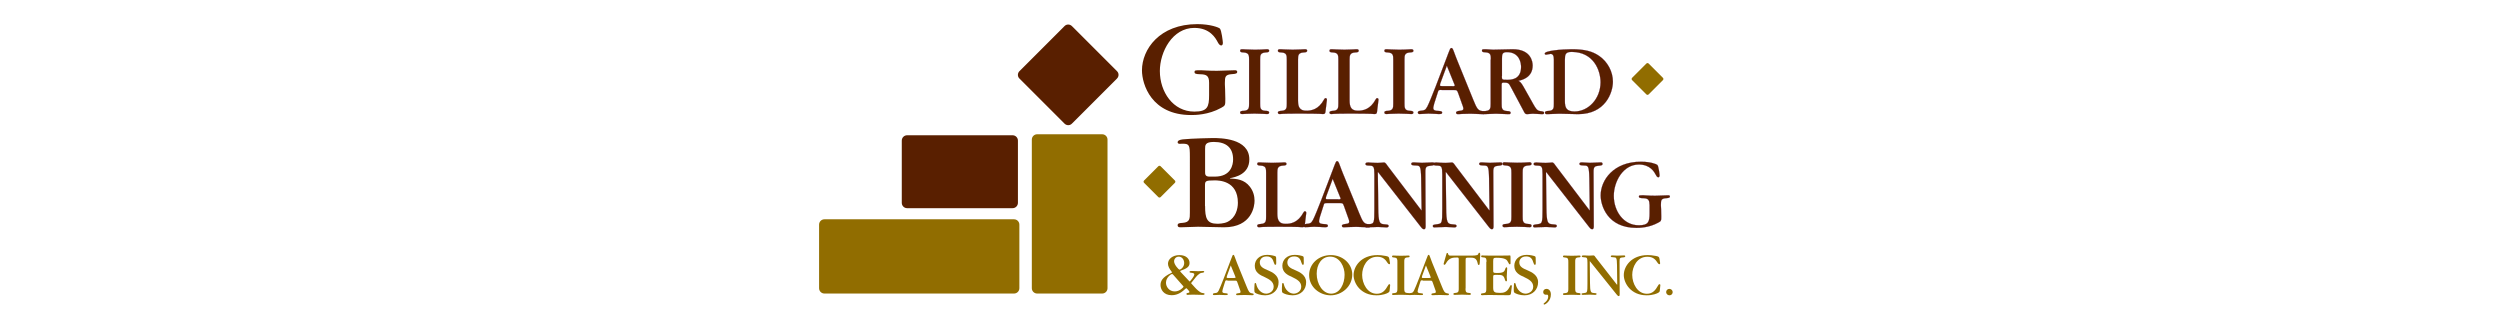 <?xml version="1.0" encoding="utf-8"?>
<!-- Generator: Adobe Illustrator 22.0.1, SVG Export Plug-In . SVG Version: 6.00 Build 0)  -->
<svg version="1.1" id="Layer_1" xmlns="http://www.w3.org/2000/svg" xmlns:xlink="http://www.w3.org/1999/xlink" x="0px" y="0px"
	 viewBox="0 0 792 284" height="100" style="enable-background:new 0 0 792 284;" xml:space="preserve">
<style type="text/css">
	.st0{fill:#591F00;}
	.st1{fill:#591F00;stroke:#4F0045;stroke-width:0.15;}
	.st2{fill:#916D00;}
</style>
<path class="st0" d="M359.2,74.5c0-6.4-2.4-7.6-8.1-7.7c-4-0.1-5-0.6-5-1.9c0-1.7,0.6-1.7,5.8-1.7c2.2,0,5.8,0.5,14.3,0.5
	c2,0,14.3-0.5,16.3-0.5c0.5,0,2,0,2,1.5c0,1.4-1.3,1.8-4.7,2c-6.1,0.4-6.4,2.4-6.4,7.9V76c0,1.3,0.4,5.6,0.4,12.9
	c0,5.8,0,6.1-3.7,8.1c-11.6,6.5-23.8,6.5-27.1,6.5c-35.8,0-44.2-27.8-44.2-40.2c0-18.8,15.7-41.6,49.8-41.6c11.9,0,19.5,3.1,20.3,4
	c1.5,1.5,2.7,11.8,2.7,12.9c0,1.7-0.8,2.3-1.5,2.3c-1.2,0-2.2-1.2-3.1-2.9c-2-3.8-7-12.9-21.1-12.9c-19.7,0-31,21.5-31,38.8
	c0,18.7,11.8,36.5,31,36.5c11.8,0,13.3-4.1,13.3-14.7V74.5z"/>
<path class="st1" d="M405.1,93c0,3.9,0,6.4,4.7,6.7c2,0.1,3.4,0.2,3.4,1.6c0,1.3-1.2,1.3-2,1.3c-2,0-5-0.4-11.2-0.4
	c-5.3,0-10,0.4-10.9,0.4c-0.7,0-2,0-2-1.4c0-1.3,1.4-1.4,3.4-1.5c4.7-0.4,4.7-2.8,4.7-6.6V53.9c0-3.9,0-6.3-4.7-6.7
	c-2.1-0.1-3.4-0.2-3.4-1.6c0-1.3,1.2-1.3,2-1.3c2,0,5.3,0.4,11,0.4c6.7,0,9.7-0.4,11.1-0.4c0.7,0,2,0,2,1.4c0,1.3-1.4,1.4-3.4,1.5
	c-4.7,0.4-4.7,2.8-4.7,6.4V93z"/>
<path class="st1" d="M429.1,53.8c0-3.8,0-6.3-4.7-6.6c-2-0.1-3.3-0.2-3.3-1.6c0-1.3,1.2-1.3,2-1.3c1.6,0,6.5,0.4,11.4,0.4
	c5.9,0,9.1-0.4,10.9-0.4c0.7,0,2,0,2,1.3c0,1.4-1.4,1.5-3.3,1.6c-4.7,0.3-4.9,2.8-4.9,6.3v37.1c0,5.9,1.7,9,7.4,9
	c4.5,0,11.1-0.9,16.1-10.2c0.4-0.7,0.7-1.1,1.3-1.1c0.9,0,1.2,0.7,1.2,1.5c0,0.7-1.2,9-1.3,10.6c-0.2,1.8-0.7,2.2-2.3,2.2
	c-0.8,0-0.7-0.4-21.9-0.4c-15.7,0-15.7,0.4-16.7,0.4c-0.7,0-1.9,0-1.9-1.3c0-1.3,1.4-1.4,3.3-1.6c4.7-0.3,4.7-2.8,4.7-6.7V53.8z"/>
<path class="st1" d="M475.5,53.8c0-3.8,0-6.3-4.7-6.6c-2-0.1-3.3-0.2-3.3-1.6c0-1.3,1.2-1.3,2-1.3c1.6,0,6.5,0.4,11.4,0.4
	c5.9,0,9.1-0.4,10.9-0.4c0.7,0,2,0,2,1.3c0,1.4-1.4,1.5-3.3,1.6c-4.7,0.3-4.9,2.8-4.9,6.3v37.1c0,5.9,1.7,9,7.4,9
	c4.5,0,11.1-0.9,16.1-10.2c0.4-0.7,0.7-1.1,1.3-1.1c0.9,0,1.2,0.7,1.2,1.5c0,0.7-1.2,9-1.3,10.6c-0.2,1.8-0.7,2.2-2.3,2.2
	c-0.8,0-0.7-0.4-21.9-0.4c-15.7,0-15.7,0.4-16.7,0.4c-0.7,0-1.9,0-1.9-1.3c0-1.3,1.4-1.4,3.3-1.6c4.7-0.3,4.7-2.8,4.7-6.7V53.8z"/>
<path class="st1" d="M535,93c0,3.9,0,6.4,4.7,6.7c2,0.1,3.3,0.2,3.3,1.6c0,1.3-1.2,1.3-2,1.3c-2,0-5-0.4-11.2-0.4
	c-5.3,0-10,0.4-10.9,0.4c-0.7,0-2,0-2-1.4c0-1.3,1.4-1.4,3.3-1.5c4.7-0.4,4.7-2.8,4.7-6.6V53.9c0-3.9,0-6.3-4.7-6.7
	c-2-0.1-3.3-0.2-3.3-1.6c0-1.3,1.2-1.3,2-1.3c2,0,5.3,0.4,11,0.4c6.7,0,9.7-0.4,11.1-0.4c0.7,0,2,0,2,1.4c0,1.3-1.4,1.4-3.3,1.5
	c-4.7,0.4-4.7,2.8-4.7,6.4V93z"/>
<path class="st1" d="M568.4,80.9c-2.8,0-2.8,0-3.5,2.4l-3.2,10c0,0.3-0.8,2.8-0.8,3.9c0,2.3,2.3,2.5,4.5,2.6
	c2.4,0.1,3.5,0.4,3.5,1.5c0,1.3-1.1,1.3-3.3,1.3c-0.9,0-6.4-0.4-9.1-0.4c-1,0-6.5,0.4-7.7,0.4c-0.6,0-1.8,0-1.8-1.4
	c0-1.2,1.3-1.4,2.8-1.6c3.1-0.3,3.9-0.4,5.7-3.6c3-5.8,11.2-27.6,17.3-43.7c3.4-9,3.4-9.1,4.4-9.1c1,0,1.3,0.7,2.7,4.5
	c0.9,2.6,2,5.2,2.7,7L597,90.1c3,7.2,3.9,9.2,7.7,9.8c1.6,0.2,2.6,0.4,2.6,1.6c0,1.2-1.6,1.2-2.1,1.2c-1.6,0-9.3-0.4-10.9-0.4
	c-5.7,0-10.5,0.4-10.8,0.4c-0.9,0-2.1,0-2.1-1.3c0-1.2,1.5-1.5,3.3-1.7c2.4-0.2,3.3-0.7,3.3-2c0-0.9-0.5-2.3-0.7-2.7l-4-11.2
	c-1-2.8-1.3-2.8-3.8-2.8H568.4z M578.1,77.6c2.1,0,2.1-0.4,2.1-0.7c0-0.5-0.3-1.2-0.6-1.8l-6.5-16l-5.8,15.7
	c-0.1,0.2-0.4,1.1-0.4,1.8c0,0.9,0.6,0.9,2.2,0.9H578.1z"/>
<path class="st1" d="M612.7,53.7c0-3.8,0-6.3-4.6-6.6c-2-0.1-3.4-0.2-3.4-1.5c0-1.3,0.4-1.3,3.4-1.3c0.9,0,5.5,0.4,6.6,0.4
	c2.5,0,14.9-0.4,17.7-0.4c16.5,0,17.9,11.4,17.9,14.6c0,10.9-9.6,13.1-12.8,13.8c1.2,0.7,2.3,1.3,4.5,5.2l9,16
	c1.9,3.3,3.2,5.6,5.8,6c3.1,0.4,3.8,0.5,3.8,1.7c0,1-0.9,1.1-1.6,1.1c-1.2,0-7.3-0.4-8.7-0.4c-0.7,0-4.2,0.4-5,0.4
	c-1.7,0-2.1-0.8-3.1-2.8l-11.3-21.2c-2.1-4-2.5-4.4-6.7-4.4c-1.6,0-1.8,0.6-1.8,2.1v16.8c0,3.9,0,6.4,4.7,6.7c2,0.1,3.4,0.2,3.4,1.6
	c0,1.3-1.2,1.2-2,1.2c-1.8,0-10.8-0.4-11.2-0.4c-1.6,0-9.1,0.4-10.8,0.4c-0.7,0-2,0.1-2-1.3c0-1.3,1.4-1.4,3.4-1.5
	c4.6-0.4,4.6-2.8,4.6-6.7V53.7z M622.6,68.4c0,3.3,0,3.4,4.7,3.4c3.4,0,12.6,0,12.6-11.6c0-3.4-1.3-13.3-12.8-13.3
	c-4.3,0-4.4,2.2-4.4,5.9V68.4z"/>
<path class="st1" d="M669.4,53.6c0-3.8-1.1-5.1-3-5.1c-0.6,0-3.3,0.7-3.9,0.7c-0.8,0-1.3-0.3-1.3-1c0-2.6,15.5-3.9,24.2-3.9
	c12,0,18.7,1.9,24.7,6c7.6,5.2,12.4,14.1,12.4,23.2c0,10-6.9,29.2-31.2,29.2c-2.7,0-14.7-0.4-17-0.4c-1.7,0-10.5,0.4-11,0.4
	c-0.7,0-1.9,0-1.9-1.3c0-1.4,1.4-1.5,3.3-1.6c4.7-0.3,4.7-2.8,4.7-6.6V53.6z M679.3,91.1c0,6,1.6,9.2,8.7,9.2
	c12.4,0,23.4-11.4,23.4-26.3c0-10.6-6.2-27.3-26-27.3c-5.6,0-6.1,2.2-6.1,7.4V91.1z"/>
<path class="st0" d="M341.9,141.1c0-10.6-0.5-11.8-6.5-11.8c-1.4,0.1-2.3,0.1-2.6,0.1c-0.3,0-1.9,0-1.9-1.4c0-1.5,1.9-2.3,4.6-2.6
	c8.1-0.9,26.9-1.2,27-1.2c6.4,0,32.9,0,32.9,19.2c0,13.3-12.5,16-17.4,16.9v0.3c5.5,0.3,12.7,0.6,17.9,7.4c3.1,4,4.2,8.4,4.2,12.7
	c0,4.5-2.2,23.8-27.5,23.8c-1.4,0-19.6-0.5-23.3-0.5c0,0-13.3,0.5-15.7,0.5c-1,0-2.7,0-2.7-1.9c0-1.8,1.9-1.9,4.6-2.1
	c6.4-0.5,6.4-3.8,6.4-9.2V141.1z M364.4,158.9c14.6,0,16.4-10.8,16.4-15.5c0-10.4-6.1-15.7-17.3-15.7c-7.9,0-7.9,2.9-7.9,6.3v20.7
	c0,2,0,4.2,4,4.2H364.4z M355.6,185.4c0,10.8,1.5,15.9,10.9,15.9c1,0,5.9,0,9.3-1.7c7.3-3.7,9.3-11.5,9.3-17.2
	c0-19.8-17-20.1-20.9-20.1c-8.6,0-8.7,0.6-8.7,5.1V185.4z"/>
<path class="st1" d="M410.5,155.6c0-3.8,0-6.3-4.7-6.6c-2-0.1-3.3-0.2-3.3-1.6c0-1.3,1.2-1.3,2-1.3c1.6,0,6.5,0.4,11.4,0.4
	c5.9,0,9.1-0.4,10.9-0.4c0.7,0,2,0,2,1.3c0,1.4-1.4,1.5-3.3,1.6c-4.7,0.3-4.9,2.8-4.9,6.3v37.1c0,5.9,1.7,9,7.4,9
	c4.5,0,11.1-0.9,16.1-10.2c0.4-0.7,0.7-1.1,1.3-1.1c0.9,0,1.2,0.7,1.2,1.5c0,0.7-1.2,9-1.3,10.6c-0.2,1.8-0.7,2.2-2.3,2.2
	c-0.8,0-0.7-0.4-21.9-0.4c-15.7,0-15.7,0.4-16.7,0.4c-0.7,0-1.9,0-1.9-1.3c0-1.3,1.4-1.4,3.3-1.6c4.7-0.3,4.7-2.8,4.7-6.7V155.6z"/>
<path class="st1" d="M465.6,182.7c-2.8,0-2.8,0-3.5,2.4l-3.2,10c0,0.3-0.8,2.8-0.8,3.9c0,2.3,2.3,2.5,4.5,2.6
	c2.4,0.1,3.5,0.4,3.5,1.5c0,1.3-1.1,1.3-3.3,1.3c-0.9,0-6.4-0.4-9.1-0.4c-1,0-6.5,0.4-7.7,0.4c-0.6,0-1.8,0-1.8-1.4
	c0-1.2,1.3-1.4,2.8-1.6c3.1-0.3,3.9-0.4,5.7-3.6c3-5.8,11.2-27.6,17.3-43.7c3.4-9,3.4-9.1,4.4-9.1c1,0,1.3,0.7,2.7,4.5
	c0.9,2.6,2,5.2,2.7,7l14.5,35.4c3,7.2,3.9,9.2,7.7,9.8c1.6,0.2,2.6,0.4,2.6,1.6c0,1.2-1.6,1.2-2.1,1.2c-1.6,0-9.3-0.4-10.9-0.4
	c-5.7,0-10.5,0.4-10.8,0.4c-0.9,0-2.1,0-2.1-1.3c0-1.2,1.5-1.5,3.3-1.7c2.4-0.2,3.3-0.7,3.3-2.1c0-0.9-0.5-2.3-0.7-2.7l-4-11.2
	c-1-2.8-1.3-2.8-3.8-2.8H465.6z M475.4,179.4c2.1,0,2.1-0.4,2.1-0.7c0-0.5-0.3-1.2-0.6-1.8l-6.5-16l-5.8,15.7
	c-0.1,0.2-0.4,1.1-0.4,1.8c0,0.9,0.6,0.9,2.2,0.9H475.4z"/>
<path class="st1" d="M550.4,189l-0.4-28.7c-0.2-11.3-1.2-11.3-4.8-11.4c-2.7-0.1-4.1-0.2-4.1-1.5c0-1.3,1.6-1.3,2.3-1.3
	c1,0,6.1,0.4,7.2,0.4c1.4,0,8.1-0.4,9.7-0.4c0.4,0,1.6,0,1.6,1.4c0,1.1-0.9,1.4-3.5,1.6c-3.3,0.4-4.7,0.6-4.6,5.7l0.2,48.7
	c0,0.9,0,2.7-1.4,2.7c-0.7,0-1.4-0.1-2.9-2.1l-38.5-49.3l-0.2,0.2l0.4,32c0.1,13.5,1.2,14.4,5.2,14.8c3.6,0.3,4.1,0.3,4.1,1.5
	c0,1.3-1.4,1.3-2.2,1.3c-1.1,0-4.5-0.4-7.3-0.4c-4.6,0-8.7,0.4-10.3,0.4c-0.3,0-1.5,0-1.5-1.2c0-1.1,0.4-1.2,4.2-1.7
	c4-0.6,4.3-0.9,4.3-13.6v-31c0-7.2-0.6-8.1-4.7-8.1c-1.9-0.1-3.3-0.1-3.3-1.5c0-1.2,1.2-1.3,2.8-1.3c1,0,5.1,0.4,7.9,0.4
	c2.5,0,4.7-0.4,5.9-0.4c1.6,0,2.4,2,3.1,2.8l30.6,40.3L550.4,189z"/>
<path class="st1" d="M611.5,189l-0.4-28.7c-0.2-11.3-1.2-11.3-4.8-11.4c-2.7-0.1-4.1-0.2-4.1-1.5c0-1.3,1.6-1.3,2.3-1.3
	c1,0,6.1,0.4,7.2,0.4c1.4,0,8.1-0.4,9.7-0.4c0.5,0,1.6,0,1.6,1.4c0,1.1-0.9,1.4-3.5,1.6c-3.3,0.4-4.7,0.6-4.6,5.7l0.2,48.7
	c0,0.9,0,2.7-1.4,2.7c-0.7,0-1.4-0.1-2.9-2.1l-38.5-49.3l-0.2,0.2l0.4,32c0.1,13.5,1.2,14.4,5.2,14.8c3.6,0.3,4.1,0.3,4.1,1.5
	c0,1.3-1.4,1.3-2.2,1.3c-1.1,0-4.5-0.4-7.3-0.4c-4.6,0-8.7,0.4-10.3,0.4c-0.3,0-1.5,0-1.5-1.2c0-1.1,0.4-1.2,4.2-1.7
	c4-0.6,4.3-0.9,4.3-13.6v-31c0-7.2-0.6-8.1-4.7-8.1c-1.9-0.1-3.3-0.1-3.3-1.5c0-1.2,1.2-1.3,2.8-1.3c1,0,5.1,0.4,7.9,0.4
	c2.5,0,4.7-0.4,5.9-0.4c1.6,0,2.4,2,3.1,2.8l30.6,40.3L611.5,189z"/>
<path class="st1" d="M641.3,194.8c0,3.9,0,6.4,4.7,6.7c2,0.1,3.3,0.2,3.3,1.6c0,1.3-1.2,1.3-2,1.3c-2,0-5-0.4-11.2-0.4
	c-5.3,0-10,0.4-10.9,0.4c-0.7,0-2,0-2-1.4c0-1.3,1.4-1.4,3.3-1.5c4.7-0.4,4.7-2.8,4.7-6.6v-39.3c0-3.9,0-6.3-4.7-6.7
	c-2-0.1-3.3-0.2-3.3-1.6c0-1.3,1.2-1.3,2-1.3c2,0,5.3,0.4,11,0.4c6.7,0,9.7-0.4,11.1-0.4c0.7,0,2,0,2,1.4c0,1.3-1.4,1.4-3.3,1.5
	c-4.7,0.4-4.7,2.8-4.7,6.4V194.8z"/>
<path class="st1" d="M701.7,189l-0.4-28.7c-0.2-11.3-1.2-11.3-4.8-11.4c-2.7-0.1-4.1-0.2-4.1-1.5c0-1.3,1.6-1.3,2.3-1.3
	c1,0,6.1,0.4,7.2,0.4c1.4,0,8.1-0.4,9.7-0.4c0.4,0,1.6,0,1.6,1.4c0,1.1-0.9,1.4-3.5,1.6c-3.3,0.4-4.7,0.6-4.6,5.7l0.2,48.7
	c0,0.9,0,2.7-1.4,2.7c-0.7,0-1.4-0.1-2.9-2.1l-38.5-49.3l-0.2,0.2l0.4,32c0.1,13.5,1.2,14.4,5.2,14.8c3.6,0.3,4.1,0.3,4.1,1.5
	c0,1.3-1.4,1.3-2.2,1.3c-1.1,0-4.5-0.4-7.3-0.4c-4.6,0-8.7,0.4-10.3,0.4c-0.3,0-1.5,0-1.5-1.2c0-1.1,0.4-1.2,4.2-1.7
	c4-0.6,4.3-0.9,4.3-13.6v-31c0-7.2-0.6-8.1-4.7-8.1c-1.9-0.1-3.3-0.1-3.3-1.5c0-1.2,1.2-1.3,2.8-1.3c1,0,5.1,0.4,7.9,0.4
	c2.5,0,4.7-0.4,5.9-0.4c1.6,0,2.4,2,3.1,2.8l30.6,40.3L701.7,189z"/>
<path class="st1" d="M755.4,183.9c0-4.7-1.8-5.5-5.9-5.6c-2.9-0.1-3.6-0.5-3.6-1.4c0-1.2,0.5-1.2,4.2-1.2c1.6,0,4.2,0.4,10.4,0.4
	c1.5,0,10.4-0.4,11.8-0.4c0.4,0,1.5,0,1.5,1.1c0,1-0.9,1.3-3.4,1.5c-4.5,0.3-4.7,1.8-4.7,5.8v0.9c0,0.9,0.3,4.1,0.3,9.4
	c0,4.2,0,4.5-2.7,5.9c-8.5,4.7-17.3,4.7-19.7,4.7c-26.1,0-32.1-20.2-32.1-29.2c0-13.7,11.5-30.3,36.2-30.3c8.7,0,14.1,2.2,14.8,2.9
	c1.1,1.1,2,8.6,2,9.4c0,1.2-0.6,1.7-1.1,1.7c-0.8,0-1.6-0.8-2.2-2.1c-1.5-2.8-5.1-9.4-15.4-9.4c-14.3,0-22.5,15.6-22.5,28.2
	c0,13.6,8.6,26.5,22.5,26.5c8.6,0,9.7-3,9.7-10.7V183.9z"/>
<path class="st2" d="M341.3,252.9c0.2,0.3,0.3,0.3,0.4,0.3c0.2,0,0.3-0.1,0.5-0.3l1.9-2.4c0.8-1,1.8-2.8,1.8-3.6
	c0-1.1-1.4-1.3-2.2-1.4c-1.6-0.1-2.1-0.3-2.1-0.9c0-0.8,1-0.8,2-0.8c1.6,0,4.2,0.2,5.8,0.2c0.6,0,3.7-0.2,4.5-0.2
	c0.5,0,0.9,0.2,0.9,0.7c0,0.8-1.9,1-2.4,1c-2.4,0.3-5.2,3.9-5.8,4.7l-2.7,3.4c-0.1,0.1-0.8,0.8-0.8,1.2c0,0.2,0.2,0.5,0.6,0.8
	l2.8,3.1c1.3,1.5,4.5,4.5,6.2,4.8c2.2,0.3,2.4,0.4,2.4,1c0,0.8-0.9,0.8-1.7,0.8c-1.4,0-6.9-0.2-8.6-0.2c-4,0-4,0.2-4.8,0.2
	c-0.3,0-1.2,0-1.2-0.8c0-0.6,0.5-0.9,1.6-1c0.4-0.1,1.1-0.2,1.1-0.8c0-0.4-0.2-0.7-0.7-1.3l-1.4-1.6c-0.2-0.2-0.5-0.5-0.6-0.5
	c-0.2,0-0.4,0.2-0.5,0.2c-3.3,3-6.9,6.1-12.8,6.1c-7.3,0-10-5.3-10-9.1c0-3.3,1.3-7,9.6-10.9c0.2-0.1,0.7-0.3,0.7-0.6
	c0-0.3-0.5-0.8-0.7-1.1c-1.5-1.9-2.9-4.3-2.9-6.6c0-4.3,4.3-7.8,10.3-7.8c6.5,0,9.1,3.8,9.1,7c0,2.4-0.9,4.5-6.6,6.5
	c-0.5,0.2-1.8,0.6-1.8,1c0,0.1,0.2,0.3,0.2,0.5L341.3,252.9z M326.9,247.2c-0.6-0.6-0.7-0.7-1.1-0.7c-0.6,0-5.4,2.9-5.4,7.9
	c0,3.3,2.6,7.8,7.9,7.8c4.7,0,7.9-3.9,7.9-4.2c0-0.2-0.2-0.5-0.3-0.6L326.9,247.2z M336.8,236.7c0-3.1-2-5.8-4.9-5.8
	c-2.6,0-4.2,2.1-4.2,4.2c0,3.2,4.3,7.5,4.7,7.5C333.9,242.6,336.8,240.1,336.8,236.7z"/>
<path class="st2" d="M375.7,252.2c-1.7,0-1.7,0-2.2,1.5l-1.9,6.1c0,0.2-0.5,1.7-0.5,2.4c0,1.4,1.4,1.5,2.7,1.6
	c1.5,0.1,2.2,0.2,2.2,0.9c0,0.8-0.7,0.8-2,0.8c-0.6,0-3.9-0.2-5.6-0.2c-0.6,0-4,0.2-4.7,0.2c-0.3,0-1.1,0-1.1-0.8
	c0-0.7,0.8-0.9,1.7-1c1.9-0.2,2.4-0.2,3.5-2.2c1.8-3.5,6.8-16.8,10.5-26.6c2.1-5.5,2.1-5.6,2.7-5.6c0.6,0,0.8,0.4,1.6,2.7
	c0.6,1.6,1.2,3.2,1.6,4.3l8.8,21.6c1.8,4.4,2.4,5.6,4.7,6c1,0.1,1.6,0.2,1.6,1c0,0.7-1,0.7-1.3,0.7c-1,0-5.7-0.2-6.6-0.2
	c-3.5,0-6.4,0.2-6.6,0.2c-0.6,0-1.3,0-1.3-0.8c0-0.7,0.9-0.9,2-1c1.5-0.1,2-0.4,2-1.2c0-0.6-0.3-1.4-0.4-1.6l-2.4-6.8
	c-0.6-1.7-0.8-1.7-2.3-1.7H375.7z M381.7,250.1c1.3,0,1.3-0.2,1.3-0.4c0-0.3-0.2-0.7-0.3-1.1l-4-9.8l-3.5,9.6
	c-0.1,0.1-0.2,0.7-0.2,1.1c0,0.6,0.3,0.6,1.4,0.6H381.7z"/>
<path class="st2" d="M409.6,265.7c-4.4,0-8-1.5-9-2.3c-0.6-0.5-0.7-1.2-0.7-2.7c0-0.2,0-3.1,0.2-5.1c0-0.2,0.1-1,0.7-1
	c0.5,0,0.7,0.5,0.8,1c1.1,5.1,4.9,8.6,9,8.6c2.4,0,6.7-1.7,6.7-6.3c0-4.4-3.9-6.6-7.9-8.5c-4.6-2-9.1-4.3-9.1-10.3
	c0-5.2,4-9.8,11.2-9.8c3.3,0,6.6,0.9,7.4,1.3c0.7,0.4,0.7,0.9,0.7,5.9c0,1.2,0,1.7-0.8,1.7c-0.6,0-0.8-0.3-1.4-2.1
	c-0.7-2.2-1.7-5.4-6.4-5.4c-4.7,0-6.2,3.2-6.2,5.4c0,4,3.3,5.4,7.8,7.3c3.2,1.4,9.1,4.1,9.1,10.5
	C421.8,260.4,417.1,265.7,409.6,265.7z"/>
<path class="st2" d="M434.4,265.7c-4.4,0-8-1.5-9-2.3c-0.6-0.5-0.7-1.2-0.7-2.7c0-0.2,0-3.1,0.2-5.1c0-0.2,0.1-1,0.7-1
	c0.5,0,0.7,0.5,0.8,1c1.1,5.1,4.9,8.6,9,8.6c2.4,0,6.7-1.7,6.7-6.3c0-4.4-3.9-6.6-7.9-8.5c-4.6-2-9.1-4.3-9.1-10.3
	c0-5.2,4-9.8,11.2-9.8c3.3,0,6.6,0.9,7.4,1.3c0.7,0.4,0.7,0.9,0.7,5.9c0,1.2,0,1.7-0.8,1.7c-0.6,0-0.8-0.3-1.4-2.1
	c-0.7-2.2-1.7-5.4-6.4-5.4c-4.7,0-6.2,3.2-6.2,5.4c0,4,3.3,5.4,7.8,7.3c3.2,1.4,9.1,4.1,9.1,10.5C446.6,260.4,442,265.7,434.4,265.7
	z"/>
<path class="st2" d="M468.6,265.7c-9.9,0-19.4-7.4-19.4-18.2c0-10.2,8.6-18,19.6-18c10.6,0,19.2,7.8,19.2,17.5
	C488,258,478.3,265.7,468.6,265.7z M468.1,230.9c-7.9,0-12.1,7.3-12.1,15.4c0,9.2,5.4,17.9,13,17.9c7.9,0,12.1-8.8,12.1-17
	C481.2,240.5,477.1,230.9,468.1,230.9z"/>
<path class="st2" d="M522,236.7c0,0.6,0,1-0.7,1c-0.4,0-0.7-0.1-1.4-1c-2-3.1-4.1-5.7-9.4-5.7c-9.3,0-13.6,9.1-13.6,16.3
	c0,7.9,4.7,17,13.2,17c5.2,0,7.7-3.2,10.1-7.5c0.1-0.2,0.6-1.1,1.1-1.1c0.8,0,0.8,0.5,0.8,0.9l-0.5,4.8c-0.1,0.8-0.2,1.3-1.4,2
	c-0.9,0.6-4.7,2.3-10.4,2.3c-14.4,0-20.6-11-20.6-18.2c0-7.9,6.8-18,21.6-18c2.6,0,3.6,0.2,7.4,0.8c2.6,0.5,2.8,1,3.1,2.5L522,236.7
	z"/>
<path class="st2" d="M534.8,259.5c0,2.4,0,3.9,2.8,4.1c1.2,0.1,2,0.1,2,1c0,0.8-0.7,0.8-1.2,0.8c-1.2,0-3.1-0.2-6.8-0.2
	c-3.2,0-6.1,0.2-6.6,0.2c-0.5,0-1.2,0-1.2-0.8c0-0.8,0.8-0.9,2-0.9c2.8-0.2,2.8-1.7,2.8-4v-23.9c0-2.4,0-3.9-2.8-4.1
	c-1.2-0.1-2-0.1-2-1c0-0.8,0.7-0.8,1.2-0.8c1.2,0,3.2,0.2,6.7,0.2c4.1,0,5.9-0.2,6.7-0.2c0.5,0,1.2,0,1.2,0.8c0,0.8-0.8,0.9-2,0.9
	c-2.8,0.2-2.8,1.7-2.8,3.9V259.5z"/>
<path class="st2" d="M551.4,252.2c-1.7,0-1.7,0-2.2,1.5l-1.9,6.1c0,0.2-0.5,1.7-0.5,2.4c0,1.4,1.4,1.5,2.7,1.6
	c1.5,0.1,2.2,0.2,2.2,0.9c0,0.8-0.7,0.8-2,0.8c-0.6,0-3.9-0.2-5.6-0.2c-0.6,0-4,0.2-4.7,0.2c-0.3,0-1.1,0-1.1-0.8
	c0-0.7,0.8-0.9,1.7-1c1.9-0.2,2.4-0.2,3.5-2.2c1.8-3.5,6.8-16.8,10.5-26.6c2.1-5.5,2.1-5.6,2.7-5.6c0.6,0,0.8,0.4,1.6,2.7
	c0.6,1.6,1.2,3.2,1.6,4.3l8.8,21.6c1.8,4.4,2.4,5.6,4.7,6c1,0.1,1.6,0.2,1.6,1c0,0.7-1,0.7-1.3,0.7c-1,0-5.7-0.2-6.6-0.2
	c-3.5,0-6.4,0.2-6.6,0.2c-0.6,0-1.3,0-1.3-0.8c0-0.7,0.9-0.9,2-1c1.5-0.1,2-0.4,2-1.2c0-0.6-0.3-1.4-0.4-1.6l-2.4-6.8
	c-0.6-1.7-0.8-1.7-2.3-1.7H551.4z M557.3,250.1c1.3,0,1.3-0.2,1.3-0.4c0-0.3-0.2-0.7-0.3-1.1l-4-9.8l-3.5,9.6
	c-0.1,0.1-0.2,0.7-0.2,1.1c0,0.6,0.3,0.6,1.4,0.6H557.3z"/>
<path class="st2" d="M589.9,259.5c0,2.3,0,3.9,2.8,4c1.2,0.1,2,0.1,2,1c0,0.8-0.7,0.8-1.2,0.8c-1.9,0-4.8-0.2-6.7-0.2
	c-1,0-5.6,0.2-6.6,0.2c-0.5,0-1.2,0-1.2-0.8c0-0.8,0.8-0.9,2-1c2.8-0.2,2.8-1.7,2.8-3.9v-26.4c0-1.5-0.5-1.5-1.6-1.5
	c-3.4,0-7.1,0-10,5.4c-0.5,0.9-0.8,1.1-1.3,1.1c-0.5,0-0.7-0.4-0.7-0.7c0-0.3,0.1-0.6,0.2-0.9l2.3-8c0.2-0.7,0.3-1,0.8-1
	c0.5,0,0.6,0.3,0.7,0.8c0.3,1.5,1.3,1.6,2.6,1.6h18.2c5.8,0,6.1-0.7,6.5-1.8c0.2-0.5,0.3-0.8,0.8-0.8c0.8,0,0.8,0.9,0.8,2.3
	l-0.4,6.9c-0.1,1.1-0.2,1.8-0.9,1.8c-0.3,0-0.7-0.1-0.9-1.2c-1-5.4-3.7-5.4-7.4-5.4c-3.2,0-3.5,0-3.5,1.9V259.5z"/>
<path class="st2" d="M608.8,235.6c0-2.3,0-3.9-2.8-4c-1.2-0.1-2-0.1-2-1c0-0.8,0.7-0.8,1.1-0.8c0.1,0,0.2,0.1,1.4,0.1
	c1.2,0.1,3.7,0.1,8.5,0.1h2.7c5.8,0,8.7-0.1,10.3-0.1c1.5-0.1,1.5-0.1,1.7-0.1c0.7,0,0.7,0.5,0.7,1.8v5.2c0,0.3,0,1-0.6,1
	c-0.6,0-0.7-0.2-1.8-2.3c-0.7-1.5-2-3.6-10.1-3.6c-2.8,0-3.1,0.4-3.1,3.2v8.2c0,1.8,0,2.3,3.3,2.3c6.3,0,6.8-1.2,7.8-4.3
	c0.3-0.7,0.6-0.8,0.9-0.8c0.3,0,0.6,0.2,0.6,0.8c0,0.8-0.4,6.6-0.4,7.9c0,0.4,0.2,2.4,0.2,2.8c0,0.3,0,1.1-0.7,1.1
	c-0.5,0-0.8-0.3-1.1-1.4c-1.2-4.4-2.8-4.4-7.4-4.4c-2.7,0-3.2,0-3.2,1.7v9.8c0,4,1.2,4.7,6,4.7c2.5,0,6,0,8.5-4.8
	c1-2,1.1-2.2,1.6-2.2s0.7,0.5,0.7,0.9c0,0.7-0.6,4.4-0.8,6.5c-0.1,1.1-0.6,1.7-2.3,1.7c-2.9,0-6.9-0.1-10.2-0.1
	c-3.2-0.1-5.9-0.1-6.2-0.1h-0.7c-2.3,0-3.7,0.1-4.6,0.1c-0.9,0.1-1.4,0.1-1.8,0.1c-0.5,0-1.2,0-1.2-0.8c0-0.8,0.8-0.9,2-1
	c2.8-0.2,2.8-1.7,2.8-4V235.6z"/>
<path class="st2" d="M643,265.7c-4.4,0-8-1.5-9-2.3c-0.6-0.5-0.7-1.2-0.7-2.7c0-0.2,0-3.1,0.2-5.1c0-0.2,0.1-1,0.7-1
	c0.5,0,0.7,0.5,0.8,1c1.1,5.1,4.9,8.6,9,8.6c2.4,0,6.8-1.7,6.8-6.3c0-4.4-3.9-6.6-7.9-8.5c-4.6-2-9.1-4.3-9.1-10.3
	c0-5.2,4-9.8,11.2-9.8c3.3,0,6.6,0.9,7.4,1.3c0.7,0.4,0.7,0.9,0.7,5.9c0,1.2,0,1.7-0.8,1.7c-0.6,0-0.8-0.3-1.4-2.1
	c-0.7-2.2-1.7-5.4-6.4-5.4c-4.7,0-6.2,3.2-6.2,5.4c0,4,3.3,5.4,7.8,7.3c3.2,1.4,9.1,4.1,9.1,10.5C655.2,260.4,650.5,265.7,643,265.7
	z"/>
<path class="st2" d="M660.8,274c-0.5,0-0.6-0.3-0.6-0.6c0-0.3,0.1-0.5,0.7-0.9c0.1-0.1,3.4-2.2,3.4-5.7c0-0.3,0-1.7-1-1.7
	c-0.2,0-0.6,0.1-0.8,0.1c-2.7,0-2.7-2.2-2.7-2.5c0-1.5,1.1-2.8,3-2.8c2,0,3.9,1.7,3.9,5C666.8,270.9,661.7,274,660.8,274z"/>
<path class="st2" d="M688.6,259.5c0,2.4,0,3.9,2.8,4.1c1.2,0.1,2,0.1,2,1c0,0.8-0.7,0.8-1.2,0.8c-1.2,0-3.1-0.2-6.8-0.2
	c-3.2,0-6.1,0.2-6.6,0.2c-0.5,0-1.2,0-1.2-0.8c0-0.8,0.9-0.9,2-0.9c2.8-0.2,2.8-1.7,2.8-4v-23.9c0-2.4,0-3.9-2.8-4.1
	c-1.2-0.1-2-0.1-2-1c0-0.8,0.7-0.8,1.2-0.8c1.2,0,3.2,0.2,6.7,0.2c4.1,0,5.9-0.2,6.7-0.2c0.5,0,1.2,0,1.2,0.8c0,0.8-0.8,0.9-2,0.9
	c-2.8,0.2-2.8,1.7-2.8,3.9V259.5z"/>
<path class="st2" d="M726.4,256l-0.2-17.5c-0.1-6.9-0.7-6.9-3-7c-1.7-0.1-2.6-0.1-2.6-0.9c0-0.8,1-0.8,1.4-0.8
	c0.6,0,3.8,0.2,4.5,0.2c0.9,0,5.1-0.2,6.1-0.2c0.3,0,1,0,1,0.8c0,0.7-0.6,0.9-2.2,1c-2.1,0.2-3,0.3-2.9,3.5l0.1,29.7
	c0,0.6,0,1.6-0.8,1.6c-0.5,0-0.9-0.1-1.8-1.3L701.8,235l-0.1,0.1l0.2,19.5c0.1,8.2,0.7,8.8,3.3,9c2.3,0.2,2.6,0.2,2.6,0.9
	c0,0.8-0.9,0.8-1.4,0.8c-0.7,0-2.8-0.2-4.6-0.2c-2.9,0-5.4,0.2-6.5,0.2c-0.2,0-1,0-1-0.7c0-0.7,0.2-0.7,2.6-1
	c2.5-0.3,2.7-0.6,2.7-8.3v-18.9c0-4.4-0.4-4.9-3-4.9c-1.2-0.1-2.1-0.1-2.1-0.9c0-0.7,0.7-0.8,1.8-0.8c0.6,0,3.2,0.2,5,0.2
	c1.6,0,2.9-0.2,3.7-0.2c1,0,1.5,1.2,1.9,1.7l19.2,24.6L726.4,256z"/>
<path class="st2" d="M765,236.7c0,0.6,0,1-0.7,1c-0.4,0-0.7-0.1-1.4-1c-2-3.1-4.1-5.7-9.4-5.7c-9.3,0-13.6,9.1-13.6,16.3
	c0,7.9,4.7,17,13.2,17c5.2,0,7.7-3.2,10.1-7.5c0.1-0.2,0.6-1.1,1.1-1.1c0.9,0,0.9,0.5,0.9,0.9l-0.5,4.8c-0.1,0.8-0.2,1.3-1.4,2
	c-0.9,0.6-4.7,2.3-10.4,2.3c-14.3,0-20.6-11-20.6-18.2c0-7.9,6.8-18,21.6-18c2.6,0,3.6,0.2,7.4,0.8c2.6,0.5,2.8,1,3.1,2.5L765,236.7
	z"/>
<path class="st2" d="M773.4,265.7c-1.7,0-3-1.4-3-2.9c0-1.5,1.2-2.9,2.9-2.9c1.7,0,3,1.4,3,2.9C776.3,264.4,775.1,265.7,773.4,265.7
	z"/>
<g>
	<path class="st2" d="M263,264.1c2.6,0,4.8-2.1,4.8-4.8V125.6c0-2.6-2.1-4.8-4.8-4.8h-58.5c-2.6,0-4.8,2.1-4.8,4.8v133.7
		c0,2.6,2.1,4.8,4.8,4.8H263z"/>
	<path class="st0" d="M87.5,187.3c-2.6,0-4.8-2.1-4.8-4.8v-56c0-2.6,2.1-4.8,4.8-4.8h94.9c2.6,0,4.8,2.1,4.8,4.8v56
		c0,2.6-2.1,4.8-4.8,4.8H87.5z"/>
	<path class="st2" d="M183.7,264.1c2.6,0,4.8-2.1,4.8-4.8v-57.2c0-2.6-2.1-4.8-4.8-4.8H13.1c-2.6,0-4.8,2.1-4.8,4.8v57.2
		c0,2.6,2.1,4.8,4.8,4.8H183.7z"/>
	<path class="st0" d="M276.3,70.7c1.9-1.9,1.9-4.9,0-6.7l-40.5-40.5c-1.9-1.9-4.9-1.9-6.7,0l-40.5,40.5c-1.9,1.9-1.9,4.9,0,6.7
		l40.5,40.5c1.9,1.9,4.9,1.9,6.7,0L276.3,70.7z"/>
</g>
<path class="st2" d="M767.5,72.1c0.6-0.6,0.6-1.5,0-2.1l-12.8-12.8c-0.6-0.6-1.5-0.6-2.1,0L739.8,70c-0.6,0.6-0.6,1.5,0,2.1
	l12.8,12.8c0.6,0.6,1.5,0.6,2.1,0L767.5,72.1z"/>
<path class="st2" d="M328.4,164.5c0.6-0.6,0.6-1.5,0-2.1l-12.8-12.8c-0.6-0.6-1.5-0.6-2.1,0l-12.8,12.8c-0.6,0.6-0.6,1.5,0,2.1
	l12.8,12.8c0.6,0.6,1.5,0.6,2.1,0L328.4,164.5z"/>
</svg>
